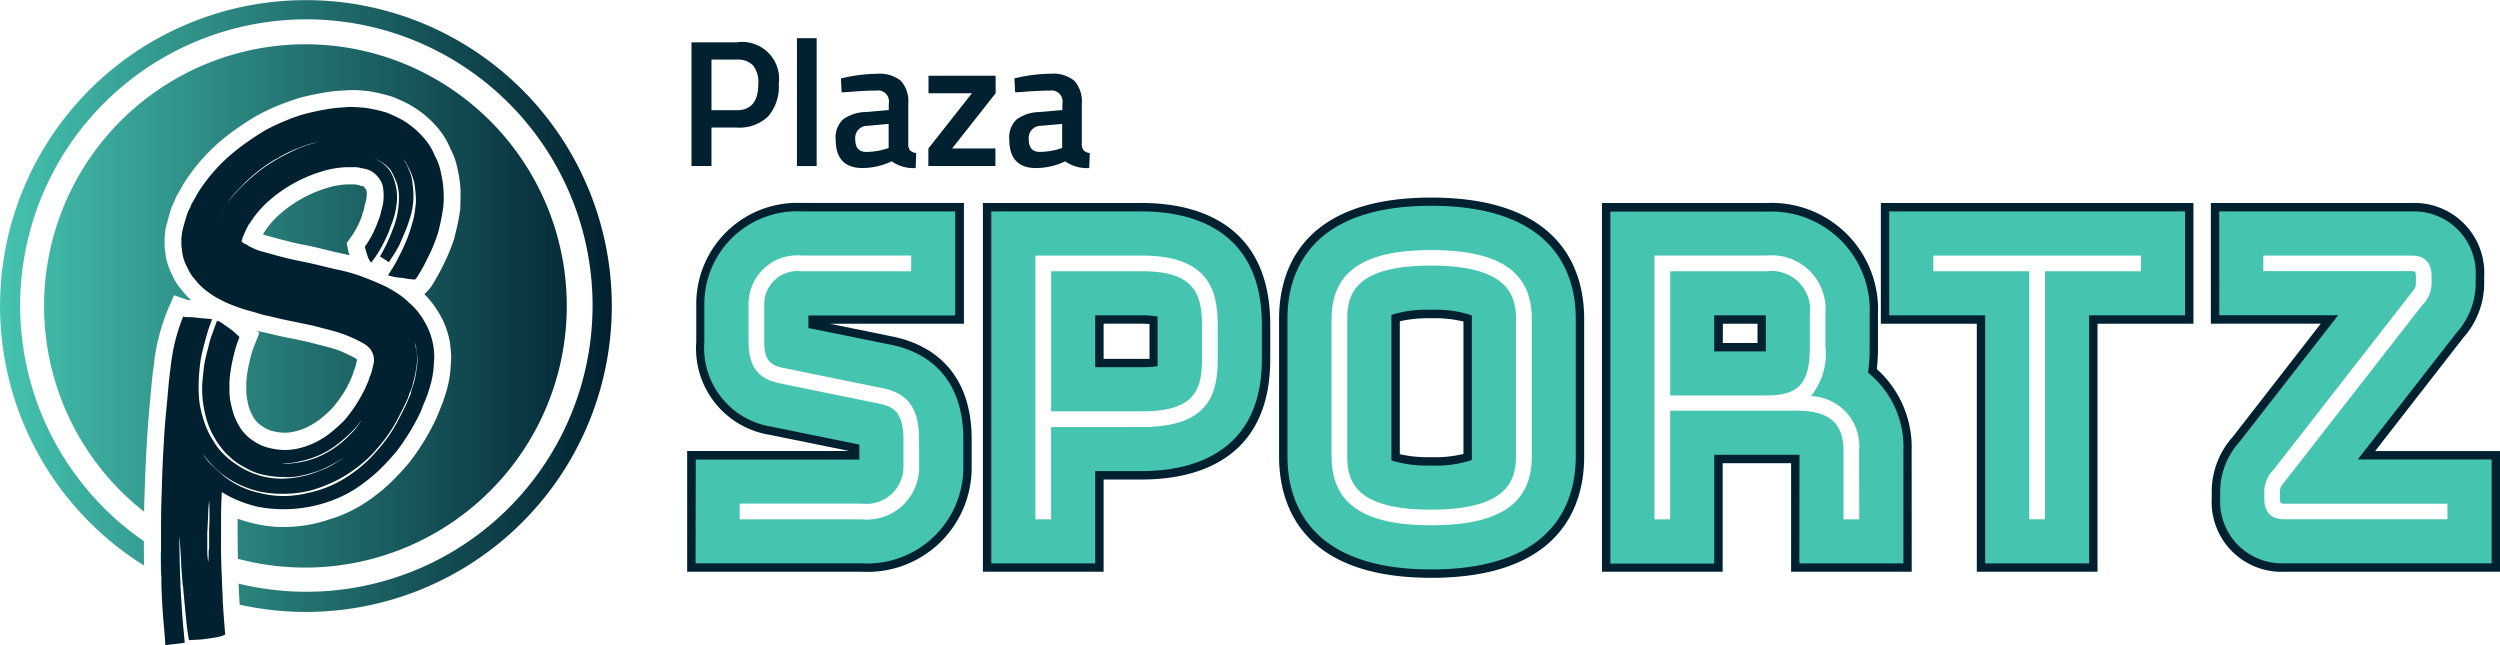 <svg xmlns="http://www.w3.org/2000/svg" xmlns:xlink="http://www.w3.org/1999/xlink" id="Logo" width="154.992" height="40" viewBox="0 0 154.992 40"><defs><linearGradient id="linear-gradient" y1="0.5" x2="1" y2="0.5" gradientUnits="objectBoundingBox"><stop offset="0" stop-color="#45c4b0"></stop><stop offset="1" stop-color="#012030"></stop></linearGradient></defs><path id="Path_42" data-name="Path 42" d="M167.663,15.384H166.1v2.385H164.86V10.1h2.811a2.287,2.287,0,0,1,2.6,2.575,2.823,2.823,0,0,1-.655,2.015A2.574,2.574,0,0,1,167.663,15.384ZM166.1,14.31h1.56q1.342,0,1.342-1.636a1.659,1.659,0,0,0-.325-1.142,1.3,1.3,0,0,0-1.017-.359H166.1Z" transform="translate(-121.99 -7.476)" fill="#012030"></path><path id="Path_43" data-name="Path 43" d="M190,17.037V9.11h1.222v7.927Z" transform="translate(-140.592 -6.743)" fill="#012030"></path><path id="Path_44" data-name="Path 44" d="M203.732,19.436V21.99a.536.536,0,0,0,.127.364.622.622,0,0,0,.364.151l-.034.931a2.359,2.359,0,0,1-1.488-.416,4.275,4.275,0,0,1-1.8.416q-1.67,0-1.67-1.781a1.524,1.524,0,0,1,.455-1.233,2.471,2.471,0,0,1,1.394-.458l1.443-.125v-.4a.678.678,0,0,0-.772-.806c-.479,0-1.074.031-1.792.091l-.359.021-.044-.861a9.687,9.687,0,0,1,2.244-.291,2.075,2.075,0,0,1,1.48.442A1.884,1.884,0,0,1,203.732,19.436Zm-2.507,1.381a.754.754,0,0,0-.78.84c0,.52.229.78.684.78a4.294,4.294,0,0,0,1.186-.179l.2-.065V20.7Z" transform="translate(-147.422 -13.018)" fill="#012030"></path><path id="Path_45" data-name="Path 45" d="M221.338,19.147V18.06H225.5v1.087L222.8,22.572h2.686v1.087H221.33V22.572l2.7-3.425Z" transform="translate(-163.774 -13.366)" fill="#012030"></path><path id="Path_46" data-name="Path 46" d="M245.109,19.422v2.554a.536.536,0,0,0,.13.364.614.614,0,0,0,.364.151l-.034.931a2.364,2.364,0,0,1-1.49-.416,4.257,4.257,0,0,1-1.8.416q-1.67,0-1.667-1.781a1.529,1.529,0,0,1,.453-1.233,2.478,2.478,0,0,1,1.394-.458l1.446-.125v-.4a.681.681,0,0,0-.775-.806c-.476,0-1.074.031-1.789.091l-.367.016-.044-.861a9.653,9.653,0,0,1,2.244-.291,2.068,2.068,0,0,1,1.477.442A1.909,1.909,0,0,1,245.109,19.422ZM242.6,20.8a.754.754,0,0,0-.78.84c0,.52.229.78.684.78a4.322,4.322,0,0,0,1.186-.179l.2-.065v-1.49Z" transform="translate(-178.04 -13.003)" fill="#012030"></path><path id="Path_47" data-name="Path 47" d="M22.137,22.314v.065c-.031.125-.055.231-.075.325a.822.822,0,0,0-.044.135l-.07.146-.047.179c-.052.138-.1.26-.153.382a4.023,4.023,0,0,1-.185.367v.029a7.7,7.7,0,0,1-1.009,1.433c-.213.211-.408.387-.6.541a4.8,4.8,0,0,1-.609.419,3.844,3.844,0,0,1-1.222.458,2.639,2.639,0,0,1-.453.042,2.9,2.9,0,0,1-.606-.068,1.932,1.932,0,0,1-.78-.322l-.029-.023-.029-.018a1.664,1.664,0,0,1-.52-.559,2.946,2.946,0,0,1-.325-.83V24.98a3.6,3.6,0,0,1-.1-.614v-.65a6.54,6.54,0,0,1,.083-.707c.057-.322.127-.645.208-.96a5.911,5.911,0,0,1,.26-.744l.26-.65-.146-.143c.208.057.411.1.614.14.426.107.853.205,1.3.294l.38.078c.286.06.57.117.85.179l1.17.3a7.541,7.541,0,0,1,.915.291q.39.176.78.374c.088.052.14.091.172.112Zm.6-10.423a.928.928,0,0,0-.031-.151l-.039-.031-.057-.088a.434.434,0,0,0-.122-.086h-.109l-.094-.047a1.111,1.111,0,0,1-.224-.049h-.463a4.738,4.738,0,0,0-1.3.218,7.875,7.875,0,0,0-2.861,1.56,5.238,5.238,0,0,0-1.04,1.186l-.062.1-.031.031h0a1.646,1.646,0,0,0,.26.083l.6.164c.164.052.322.091.5.135h.023c.348.1.72.187,1.108.26s.8.164,1.3.289.887.216,1.3.3l.283.068c-.023-.091-.049-.185-.073-.26l-.1-.492.283-.4a5.412,5.412,0,0,0,.684-1.342v-.065a2.354,2.354,0,0,0,.109-.307l.021-.1v-.026c0-.042.073-.281.091-.361a1.82,1.82,0,0,0,.052-.6ZM18.975,2.752A16.222,16.222,0,0,0,8.947,31.733c0-.426.021-.843.034-1.251.031-.944.065-1.8.107-2.549s.088-1.477.153-2.247.125-1.386.172-1.9c.047-.471.083-.78.12-1.014s.044-.4.075-.619a10.58,10.58,0,0,1,.26-1.282,12.223,12.223,0,0,1,.546-1.664l.39-.895.845.3h.211c-.073-.065-.143-.135-.216-.205a3.526,3.526,0,0,1-.26-.294,2.211,2.211,0,0,1-.143-.177l-.049-.049-.042-.049c-.091-.122-.166-.234-.234-.341a2.72,2.72,0,0,1-.205-.4,3.763,3.763,0,0,1-.453-1.493,2.388,2.388,0,0,1-.042-.447v-.3a2.419,2.419,0,0,1,.036-.434,1.667,1.667,0,0,1,.073-.429c.044-.166.086-.322.127-.471l.127-.442a3.269,3.269,0,0,1,.242-.593l.021-.044a1.586,1.586,0,0,1,.185-.393l.382-.674.016-.021a11.5,11.5,0,0,1,2.08-2.445,13.263,13.263,0,0,1,1.173-.921c.367-.26.759-.52,1.2-.78l.044-.023a11.841,11.841,0,0,1,1.3-.624c.432-.174.871-.333,1.3-.468l.044-.016c.442-.114.887-.213,1.321-.294l.346-.06c.346-.052.7-.088,1.04-.107.164,0,.328-.023.494-.023h.26c.211,0,.434.026.684.049h.047a10.709,10.709,0,0,1,1.514.341L24.314,6l.047.016c.244.1.473.2.694.3a5.492,5.492,0,0,1,.736.419,5.963,5.963,0,0,1,1.24,1.066A4.681,4.681,0,0,1,27.921,9.2,4.47,4.47,0,0,1,28.4,10.6a6.733,6.733,0,0,1,.164,1.23c0,.364,0,.723-.018,1.069v.081c-.052.338-.1.637-.159.91s-.122.549-.2.811v.055a12.284,12.284,0,0,1-.5,1.287c-.169.356-.32.661-.458.91s-.244.439-.354.616a2.621,2.621,0,0,1-.343.466l-.208.218a5.2,5.2,0,0,1,.6.7,6.265,6.265,0,0,1,.632,1.105,5.617,5.617,0,0,1,.364,1.251v.055c.026.208.044.393.055.567a3.191,3.191,0,0,1-.016.627,6.639,6.639,0,0,1-.348,1.943l-.057.185c-.029.078-.047.138-.065.2l-.029.086-.042.081a1.781,1.781,0,0,1-.1.26l-.023.068-.1.242-.14.338-.018.036a14.61,14.61,0,0,1-1.584,2.6l-.023.031a14.969,14.969,0,0,1-1.04,1.139,10.249,10.249,0,0,1-1.212,1.04,8.736,8.736,0,0,1-1.324.832,8.3,8.3,0,0,1-1.482.588,8.384,8.384,0,0,1-2.707.45h-.4a8.1,8.1,0,0,1-1.56-.226,9.859,9.859,0,0,1-.962-.286c0,.221,0,.439,0,.666q0,.892.016,1.82A16.222,16.222,0,1,0,18.975,2.752ZM11.191,36.277c-.4-.185-.8-.382-1.194-.6-.013-.466-.021-.952-.023-1.456.377.224.765.437,1.162.632q.016.606.047,1.248h0Zm26.75-17.3a18.963,18.963,0,0,1-23.07,18.519q-.016-.26-.031-.554l-.039-.752a17.744,17.744,0,1,0-5.87-2.632c0,.538,0,1.04.016,1.514a18.963,18.963,0,1,1,28.994-16.1ZM13.8,37.223a18.22,18.22,0,0,1-2.46-.887l-.023-.26h0a.083.083,0,0,0,0-.018c-.021-.26-.042-.52-.06-.8,0-.112-.016-.226-.026-.338a17.8,17.8,0,0,0,2.507.975c0,.364.029.731.049,1.1A1.321,1.321,0,0,0,13.8,37.223Z" transform="translate(-0.012 -0.008)" fill="url(#linear-gradient)"></path><path id="Path_48" data-name="Path 48" d="M55.9,30.738a5.435,5.435,0,0,0-.146-1.061,3.412,3.412,0,0,0-.393-1.144,3.641,3.641,0,0,0-.718-1.142,5.159,5.159,0,0,0-1.04-.915,4.636,4.636,0,0,0-.6-.341q-.312-.148-.64-.281a9.084,9.084,0,0,0-1.339-.294c-.216-.021-.426-.036-.635-.047a4.041,4.041,0,0,0-.637.016c-.333.016-.658.049-.975.1l-.3.052c-.413.075-.827.166-1.24.276a10.306,10.306,0,0,0-1.225.442,10.818,10.818,0,0,0-1.191.57q-.6.361-1.149.752a13.11,13.11,0,0,0-1.079.85A10.363,10.363,0,0,0,40.7,30.787l-.39.687a.447.447,0,0,0-.081.179.624.624,0,0,1-.083.177,2.057,2.057,0,0,0-.164.393l-.14.458c-.042.153-.086.317-.13.492a.7.7,0,0,0-.031.26,1.017,1.017,0,0,0-.034.294v.309a1.631,1.631,0,0,0,.034.309,2.707,2.707,0,0,0,.367,1.173,1.724,1.724,0,0,0,.148.294c.055.086.114.172.179.26a.8.8,0,0,1,.1.114.692.692,0,0,0,.1.114,1.659,1.659,0,0,0,.2.229,4.473,4.473,0,0,0,.817.653,3.381,3.381,0,0,0,.39.229l.39.2c.239.107.481.205.72.291s.481.164.718.229.468.13.687.2a5.768,5.768,0,0,0,.687.164c.437.112.863.208,1.3.294l1.259.26,1.191.309a9.073,9.073,0,0,1,1.058.351,8.086,8.086,0,0,1,.882.424,1.56,1.56,0,0,1,.52.426,1.862,1.862,0,0,1,.159.356,1.16,1.16,0,0,1,0,.557c-.044.177-.078.317-.1.426a.221.221,0,0,0-.034.1.26.26,0,0,1-.031.1l-.065.13-.034.13c-.065.174-.13.338-.2.489a5.043,5.043,0,0,1-.229.46,8.582,8.582,0,0,1-1.142,1.664,9.4,9.4,0,0,1-.7.635,5.266,5.266,0,0,1-.736.52,4.837,4.837,0,0,1-1.56.588,3.737,3.737,0,0,1-1.469-.031,2.98,2.98,0,0,1-1.209-.52,2.723,2.723,0,0,1-.832-.9,3.966,3.966,0,0,1-.447-1.152,4.509,4.509,0,0,1-.138-.845h0v-.723a7.282,7.282,0,0,1,.1-.848c.065-.369.143-.718.229-1.04a6.729,6.729,0,0,1,.294-.882c-.065-.065-.164-.156-.294-.278a4.372,4.372,0,0,0-.419-.325c-.153-.109-.294-.208-.424-.294s-.218-.122-.26-.1c-.044.109-.094.242-.146.393s-.127.348-.213.588-.138.494-.213.78-.148.583-.213.931c-.023.177-.047.361-.065.554s-.034.322-.049.489a6.2,6.2,0,0,0,.018,1.178,7.568,7.568,0,0,0,.242,1.207,5.2,5.2,0,0,0,.52,1.175,5.094,5.094,0,0,0,.562.78,2.047,2.047,0,0,0,.26.26,3.979,3.979,0,0,0,1.04.752,3.839,3.839,0,0,0,1.175.458,6.073,6.073,0,0,0,1.24.13,3.979,3.979,0,0,0,1.142-.1,9.537,9.537,0,0,0,1.012-.291,7.139,7.139,0,0,0,.866-.411,7.558,7.558,0,0,0,.671-.408c-.174.133-.39.276-.637.426a4.493,4.493,0,0,1-.835.393,6.127,6.127,0,0,1-1,.325,6.3,6.3,0,0,1-1.157.161,4.871,4.871,0,0,1-1.225-.1A5.03,5.03,0,0,1,43.607,48a5.9,5.9,0,0,1-1.11-.752c-.083-.075-.164-.148-.237-.224a3.617,3.617,0,0,1-.611-.78,5.2,5.2,0,0,1-.572-1.173,7.331,7.331,0,0,1-.309-1.24,8.174,8.174,0,0,1-.049-1.194c0-.229.018-.458.036-.681.013-.151.026-.3.044-.445a7.425,7.425,0,0,1,.179-.965c.075-.291.146-.559.213-.8s.13-.455.2-.64.117-.33.161-.439c-.13-.021-.283-.036-.458-.047s-.348-.031-.52-.052a4.161,4.161,0,0,0-.492-.031,1.074,1.074,0,0,1-.325-.034,11.508,11.508,0,0,0-.489,1.5c-.088.348-.164.741-.229,1.178-.029.185-.052.38-.073.583h0c-.031.19-.068.52-.114.988-.047.52-.1,1.136-.172,1.885s-.114,1.514-.153,2.216-.073,1.545-.1,2.528q-.036.983-.042,1.963V53.1c0,.5,0,.991.023,1.456V55.1c.026.861.068,1.615.127,2.268s.1,1.155.117,1.511l1.2-.156c0-.062-.034-.4-.091-1.025s-.1-1.316-.148-2.08c0-.153-.016-.307-.026-.458v-.169h0q-.031-.645-.047-1.248v-.3c-.016-.681-.018-1.116,0-1.3q.047.843.1,1.638c0,.112.018.226.026.338.018.26.039.538.06.8a.083.083,0,0,1,0,.018h0l.023.26c.018.26.042.5.065.746q.081.889.153,1.56a10.5,10.5,0,0,0,.156,1.061l.442-.026a4.874,4.874,0,0,0,.65-.06c.226-.031.445-.06.648-.1a1.787,1.787,0,0,0,.5-.161c0-.06-.023-.3-.057-.713-.029-.364-.06-.837-.1-1.415v-.229c-.021-.369-.036-.736-.049-1.1-.023-.52-.042-1.056-.049-1.579s0-1.006,0-1.5v-.78c0-.52.023-1.019.044-1.521a6.637,6.637,0,0,0,.926.489,8.415,8.415,0,0,0,1.3.424,8.535,8.535,0,0,0,5.383-.726,7.734,7.734,0,0,0,1.191-.749,9.193,9.193,0,0,0,1.095-.931c.338-.338.658-.692.965-1.064A13.523,13.523,0,0,0,54.483,44.4c.042-.109.086-.218.127-.325s.088-.218.133-.325a1.342,1.342,0,0,0,.065-.164,1.009,1.009,0,0,1,.068-.164c.021-.065.042-.13.065-.2l.062-.2a5.721,5.721,0,0,0,.3-1.7,2.377,2.377,0,0,0,.016-.473,4.98,4.98,0,0,0-.049-.52,4.5,4.5,0,0,0-.294-1.012,5.134,5.134,0,0,0-.52-.915,3.859,3.859,0,0,0-.684-.749,4.47,4.47,0,0,0-.723-.585c-.239-.151-.479-.294-.718-.424-.52-.239-.991-.437-1.4-.588a9.42,9.42,0,0,0-1.355-.408q-.671-.146-1.324-.309c-.434-.107-.853-.2-1.256-.278s-.8-.169-1.194-.278c-.172-.044-.354-.091-.538-.146s-.364-.1-.538-.148a2.8,2.8,0,0,1-.492-.164c-.153-.065-.294-.13-.424-.2a.427.427,0,0,0-.146-.1,1.1,1.1,0,0,1-.146-.065c-.047-.044-.078-.065-.1-.065v-.034h-.034v-.031a.13.13,0,0,1,.034-.1.71.71,0,0,1,.1-.291,3.311,3.311,0,0,1,.161-.361l.114-.229A.7.7,0,0,1,43.9,32.7a6.241,6.241,0,0,1,1.24-1.433A8.842,8.842,0,0,1,48.374,29.5a5.8,5.8,0,0,1,1.6-.26h.377a1.459,1.459,0,0,1,.239.016.684.684,0,0,1,.1.016.312.312,0,0,0,.148.034.3.3,0,0,1,.146.034,1.04,1.04,0,0,1,.26.065,1.428,1.428,0,0,1,.622.486,1.225,1.225,0,0,1,.294.72,2.915,2.915,0,0,1-.034,1c-.042.169-.086.33-.125.489v.016a3.167,3.167,0,0,1-.161.473,6.416,6.416,0,0,1-.819,1.586c.044.174.1.361.164.557a1.11,1.11,0,0,0,.229.426,6.866,6.866,0,0,0,.78-1.243,6.581,6.581,0,0,0,.343-.762c.036-.1.078-.205.114-.315a4.629,4.629,0,0,0,.325-1.227,3,3,0,0,0-.031-1.175,2.767,2.767,0,0,0-.364-.96,2.127,2.127,0,0,0-.57-.557,2.723,2.723,0,0,0-.455-.234,2.783,2.783,0,0,1,.536.26,2.174,2.174,0,0,1,.554.507,5.948,5.948,0,0,1,.361.78,3.077,3.077,0,0,1,.13.949,5.316,5.316,0,0,1-.426,2.023c-.023.06-.044.12-.068.177a10.638,10.638,0,0,1-.681,1.391l.554.359c.065-.107.153-.247.26-.408s.187-.3.291-.486c.023-.036.044-.075.068-.12.109-.239.221-.5.343-.78a9.57,9.57,0,0,0,.343-.947,4.582,4.582,0,0,0,.161-2.08,2.684,2.684,0,0,0-.26-.978A1.9,1.9,0,0,0,53.5,28.9c-.052-.073-.1-.143-.156-.208q.057.07.125.14a1.428,1.428,0,0,1,.229.38,3.688,3.688,0,0,1,.39,1.012,7.337,7.337,0,0,1,.1,1.207c-.023.218-.049.437-.083.653a3.613,3.613,0,0,1-.146.622,8.423,8.423,0,0,1-.393,1.16c-.109.26-.221.5-.33.72l-.127.242a8.1,8.1,0,0,1-.406.733l-.247.377a2.975,2.975,0,0,0,.882.164,4.987,4.987,0,0,0,.7.1h.107a1.612,1.612,0,0,0,.2-.278c.086-.14.2-.33.328-.57s.26-.52.426-.85a11.463,11.463,0,0,0,.455-1.175c.065-.239.125-.492.179-.752s.1-.546.148-.85A5.793,5.793,0,0,0,55.9,30.738ZM48.7,46.918a4.863,4.863,0,0,1-.9.408,5.258,5.258,0,0,1-.835.213,6.153,6.153,0,0,1-.666.081,1.784,1.784,0,0,1-.445-.016c.109,0,.26,0,.458-.018A3.521,3.521,0,0,0,47,47.475a5.859,5.859,0,0,0,1.732-.655,6.875,6.875,0,0,0,.78-.554,7.752,7.752,0,0,0,.619-.554,3.191,3.191,0,0,0,.458-.489,2.861,2.861,0,0,1,.229-.3l-.229.343a2.824,2.824,0,0,1-.458.52A5.825,5.825,0,0,1,48.7,46.918Zm-7.365,6.114a4.822,4.822,0,0,1-.026.692,4.982,4.982,0,0,1-.057-.757V51.9l.016-.242c.013-.3.026-.583.039-.853a6.547,6.547,0,0,1,.065-.874c.016.237.018.536.018.892,0,.26,0,.546-.023.837V52.9ZM52.392,45.92a9.055,9.055,0,0,0,.713-1.17q.3-.572.557-1.129c.044-.107.075-.2.1-.278a1.2,1.2,0,0,1,.1-.244c.042-.109.075-.2.1-.276s.044-.169.065-.281a6.707,6.707,0,0,0,.2-.978,2.728,2.728,0,0,0,0-.85c-.044-.26-.075-.458-.1-.588a1.266,1.266,0,0,1,.081.346,2.185,2.185,0,0,0,.049.372,2.816,2.816,0,0,1-.034.949,5.217,5.217,0,0,1-.229,1.04l-.1.3a1.04,1.04,0,0,1-.065.26c-.044.088-.083.169-.114.244s-.07.169-.114.278c-.174.369-.367.746-.572,1.126a8.6,8.6,0,0,1-.726,1.139,11.931,11.931,0,0,1-.928,1.079,8.062,8.062,0,0,1-1.162.98,7.055,7.055,0,0,1-2.775,1.209,5.966,5.966,0,0,1-2.9,0,5.342,5.342,0,0,1-2.289-1.079l-.052-.057a7.784,7.784,0,0,1-.726-.658,3.784,3.784,0,0,1-.52-.671c.127.174.294.374.489.6a5.089,5.089,0,0,0,.757.7h0a5.622,5.622,0,0,0,1.04.632,6.564,6.564,0,0,0,1.274.439,7.365,7.365,0,0,0,3.006-.034,8.42,8.42,0,0,0,3.966-2.3A12.243,12.243,0,0,0,52.392,45.92ZM47.69,27.8a7.76,7.76,0,0,0-.915.341c-.351.153-.718.341-1.108.557a9.622,9.622,0,0,0-1.144.752,10.923,10.923,0,0,0-1.04.9,9.12,9.12,0,0,0-.85.931,8.077,8.077,0,0,0-.572.879c-.039.075-.078.146-.114.213a6.5,6.5,0,0,1,.5-.832,5.334,5.334,0,0,1,.374-.52c.14-.172.3-.346.476-.52A9.527,9.527,0,0,1,44.4,29.487c.2-.153.4-.3.6-.442a5.722,5.722,0,0,1,.64-.377,6.8,6.8,0,0,1,1.207-.588,7.2,7.2,0,0,1,.949-.328c.2-.044.335-.083.421-.107Z" transform="translate(-28.402 -18.876)" fill="#012030"></path><path id="Path_49" data-name="Path 49" d="M177.262,57.678l-4.941-1v-.309h9.1V49.4h-9.778a6.009,6.009,0,0,0-6.3,5.981v2.38a5.2,5.2,0,0,0,4.382,5.5l5.222,1.064v.452H164.81v6.964h10.561a6.207,6.207,0,0,0,6.559-6.267V63.794C181.935,59.287,179,58.026,177.262,57.678Zm1.677,7.8a3.244,3.244,0,0,1-3.563,3.274h-7.565v-.975h7.565a2.3,2.3,0,0,0,2.588-2.3V63.8c0-1.753-.679-2.041-1.5-2.218l-6.119-1.251c-.98-.2-1.984-.655-1.984-2.569v-2.38a3.017,3.017,0,0,1,3.3-2.983h6.782v.975h-6.782a2.068,2.068,0,0,0-2.328,2.008v2.38c0,1.155.424,1.456,1.2,1.607l6.124,1.248c1.594.317,2.276,1.269,2.276,3.178Z" transform="translate(-121.953 -36.555)" fill="#45c4b0"></path><path id="Path_50" data-name="Path 50" d="M244.934,49.4h-9.6V71.742h6.964V66.02h2.64c2.861,0,7.69-.934,7.69-7.2v-2.14C252.624,50.336,247.805,49.4,244.934,49.4Zm4.694,9.43c0,2.182-.567,4.2-4.694,4.2H239.3v5.721h-.975V52.4h6.608c4.138,0,4.694,2.166,4.694,4.288Z" transform="translate(-174.133 -36.555)" fill="#45c4b0"></path><path id="Path_51" data-name="Path 51" d="M256.233,64.67H250.6v8.686h5.633c3.121,0,3.719-1.183,3.719-3.227V67.983C259.952,65.936,259.33,64.67,256.233,64.67Zm.726,5.461v.2a6.083,6.083,0,0,1-.723.036h-2.642v-2.7h2.64a5.636,5.636,0,0,1,.718.042v.278Z" transform="translate(-185.432 -47.854)" fill="#45c4b0"></path><path id="Path_52" data-name="Path 52" d="M315.107,48.06c-7.976,0-9.167,4.546-9.167,7.256v8.559c0,2.71,1.191,7.253,9.167,7.253,8.028,0,9.227-4.543,9.227-7.253V55.326C324.334,52.606,323.135,48.06,315.107,48.06Zm6.241,15.814c0,2.9-1.982,4.257-6.241,4.257-4.21,0-6.171-1.352-6.171-4.257V55.326c0-2.9,1.961-4.26,6.171-4.26,4.252,0,6.241,1.355,6.241,4.26Z" transform="translate(-226.381 -35.564)" fill="#45c4b0"></path><path id="Path_53" data-name="Path 53" d="M326.391,63.33c-4.58,0-5.2,1.659-5.2,3.285v8.559c0,1.623.619,3.285,5.2,3.285,4.66,0,5.258-1.755,5.258-3.285V66.625C331.65,65.085,331.051,63.33,326.391,63.33Zm2.263,11.859a6.914,6.914,0,0,1-2.263.26,6.706,6.706,0,0,1-2.2-.26V66.576a6.945,6.945,0,0,1,2.2-.26,6.753,6.753,0,0,1,2.263.273Z" transform="translate(-237.665 -46.863)" fill="#45c4b0"></path><path id="Path_54" data-name="Path 54" d="M399.424,59.59a12.224,12.224,0,0,0,.083-1.506V56.094a6.364,6.364,0,0,0-6.645-6.644H382.91V71.792h6.964V65.048h4.762v6.73H401.6V64.554A6.209,6.209,0,0,0,399.424,59.59Zm-.824,9.2h-.973V64.554c0-1.729-.889-2.5-2.879-2.5h-7.869v6.733h-.973V52.433h6.957a3.345,3.345,0,0,1,3.641,3.641v2a4.122,4.122,0,0,1-.9,3.076,3.1,3.1,0,0,1,2.988,3.381Z" transform="translate(-283.334 -36.592)" fill="#45c4b0"></path><path id="Path_55" data-name="Path 55" d="M404.161,64.67H398.18v7.7h5.981c2,0,2.676-.757,2.676-3V67.356A2.4,2.4,0,0,0,404.161,64.67Zm-.307,4.7h-2.681V67.663h2.681Z" transform="translate(-294.633 -47.854)" fill="#45c4b0"></path><path id="Path_56" data-name="Path 56" d="M449.4,49.4v6.964h5.948V71.742h6.964V56.364h5.948V49.4Zm15.864,3.971h-5.948V68.748h-.975V53.371h-5.948V52.4h12.87Z" transform="translate(-332.533 -36.555)" fill="#45c4b0"></path><path id="Path_57" data-name="Path 57" d="M537.456,64.777l5.8-7.445a4.842,4.842,0,0,0,1.235-3.173V53.7a4.082,4.082,0,0,0-4.236-4.3H528.07v6.964h7.094l-5.812,7.448a4.814,4.814,0,0,0-1.225,3.168v.466a4.081,4.081,0,0,0,4.236,4.294h13.112V64.777Zm5.027,3.971H532.364c-.824,0-1.24-.439-1.24-1.3V66.98a1.937,1.937,0,0,1,.572-1.3l8.494-10.9c.289-.346.333-.442.333-.689v-.4c0-.325-.094-.325-.26-.325h-9.2V52.4h9.193c.822,0,1.24.437,1.24,1.3v.463a1.937,1.937,0,0,1-.572,1.3l-8.493,10.9c-.289.346-.336.439-.336.689v.406c0,.325.1.325.26.325h10.119Z" transform="translate(-390.744 -36.555)" fill="#45c4b0"></path><path id="Path_58" data-name="Path 58" d="M174.651,71.254H163.83V63.77h10.056l-4.915-1a5.423,5.423,0,0,1-4.577-5.758v-2.38a6.266,6.266,0,0,1,6.556-6.241h10.038v7.487h-8.317l3.916.8c1.82.367,4.881,1.68,4.881,6.369v1.683A6.458,6.458,0,0,1,174.651,71.254Zm-10.3-.52h10.3a5.96,5.96,0,0,0,6.3-6.007V63.044c0-4.32-2.8-5.524-4.465-5.859h0l-5.139-1.04v-.78h9.1V48.913H170.93a5.756,5.756,0,0,0-6.036,5.721v2.38a4.947,4.947,0,0,0,4.174,5.248l5.438,1.11V64.3H164.363Z" transform="translate(-121.228 -35.808)" fill="#012030"></path><path id="Path_59" data-name="Path 59" d="M241.814,71.262H234.33V48.4h9.864c2.97,0,7.95.98,7.95,7.542v2.145c0,6.5-4.98,7.456-7.95,7.456h-2.38Zm-6.964-.52h6.444V65.02h2.9c2.775,0,7.43-.9,7.43-6.936v-2.14c0-6.111-4.655-7.022-7.43-7.022H234.85Zm9.344-12.16h-2.9V55.364h2.9a5.775,5.775,0,0,1,.754.044l.211.029v3.082l-.221.026a6.984,6.984,0,0,1-.744.036Zm-2.38-.52h2.845V55.9c-.14,0-.3-.018-.465-.018h-2.38Z" transform="translate(-173.393 -35.815)" fill="#012030"></path><path id="Path_60" data-name="Path 60" d="M314.37,70.684c-8.2,0-9.43-4.707-9.43-7.513V54.623c0-2.806,1.225-7.513,9.43-7.513,8.252,0,9.484,4.707,9.484,7.513v8.559C323.854,65.977,322.621,70.684,314.37,70.684Zm0-23.065c-7.752,0-8.91,4.379-8.91,6.993v8.559c0,2.6,1.157,6.993,8.91,6.993,7.8,0,8.964-4.382,8.964-6.993V54.623C323.334,52,322.169,47.62,314.37,47.62Zm0,16.1a7.491,7.491,0,0,1-2.291-.26l-.174-.06V54.384l.174-.055a7.347,7.347,0,0,1,2.291-.26,6.953,6.953,0,0,1,2.354.291l.166.062v8.949l-.166.062a7.1,7.1,0,0,1-2.354.291Zm-1.945-.7a7.846,7.846,0,0,0,1.945.185,7.448,7.448,0,0,0,2-.2v-8.21a7.448,7.448,0,0,0-2-.2,7.827,7.827,0,0,0-1.945.185Z" transform="translate(-225.641 -34.861)" fill="#012030"></path><path id="Path_61" data-name="Path 61" d="M401.115,71.262h-7.479v-6.73h-4.242v6.73H381.91V48.4h10.212a6.607,6.607,0,0,1,6.9,6.9v2a12.592,12.592,0,0,1-.068,1.4,6.519,6.519,0,0,1,2.156,5.074Zm-6.964-.52H400.6V63.777a5.914,5.914,0,0,0-2.08-4.764l-.112-.091.018-.14a11.9,11.9,0,0,0,.081-1.475V55.318a6.11,6.11,0,0,0-6.384-6.384H382.43V70.755h6.444V64.011h5.282ZM392.07,57.6h-3.2V55.364h3.2Zm-2.668-.52h2.153V55.884h-2.148Z" transform="translate(-282.594 -35.815)" fill="#012030"></path><path id="Path_62" data-name="Path 62" d="M461.832,71.262h-7.484V55.884H448.4V48.4h19.38v7.484h-5.948Zm-6.964-.52h6.444V55.364h5.948V48.92H448.92v6.444h5.948Z" transform="translate(-331.793 -35.815)" fill="#012030"></path><path id="Path_63" data-name="Path 63" d="M545,71.262H531.624a4.33,4.33,0,0,1-4.5-4.554V66.24a5.092,5.092,0,0,1,1.3-3.337l5.461-7.022H527.07V48.4h12.446a4.332,4.332,0,0,1,4.5,4.556v.463a5.092,5.092,0,0,1-1.3,3.339l-5.461,7.022H545Zm-17.406-15.9h7.367l-6.13,7.867a4.6,4.6,0,0,0-1.181,3.009v.466a3.833,3.833,0,0,0,3.976,4.034h12.852V64.3h-8.3l6.13-7.867a4.605,4.605,0,0,0,1.181-3.011v-.463a3.833,3.833,0,0,0-3.976-4.036H527.59Z" transform="translate(-390.004 -35.815)" fill="#012030"></path></svg>